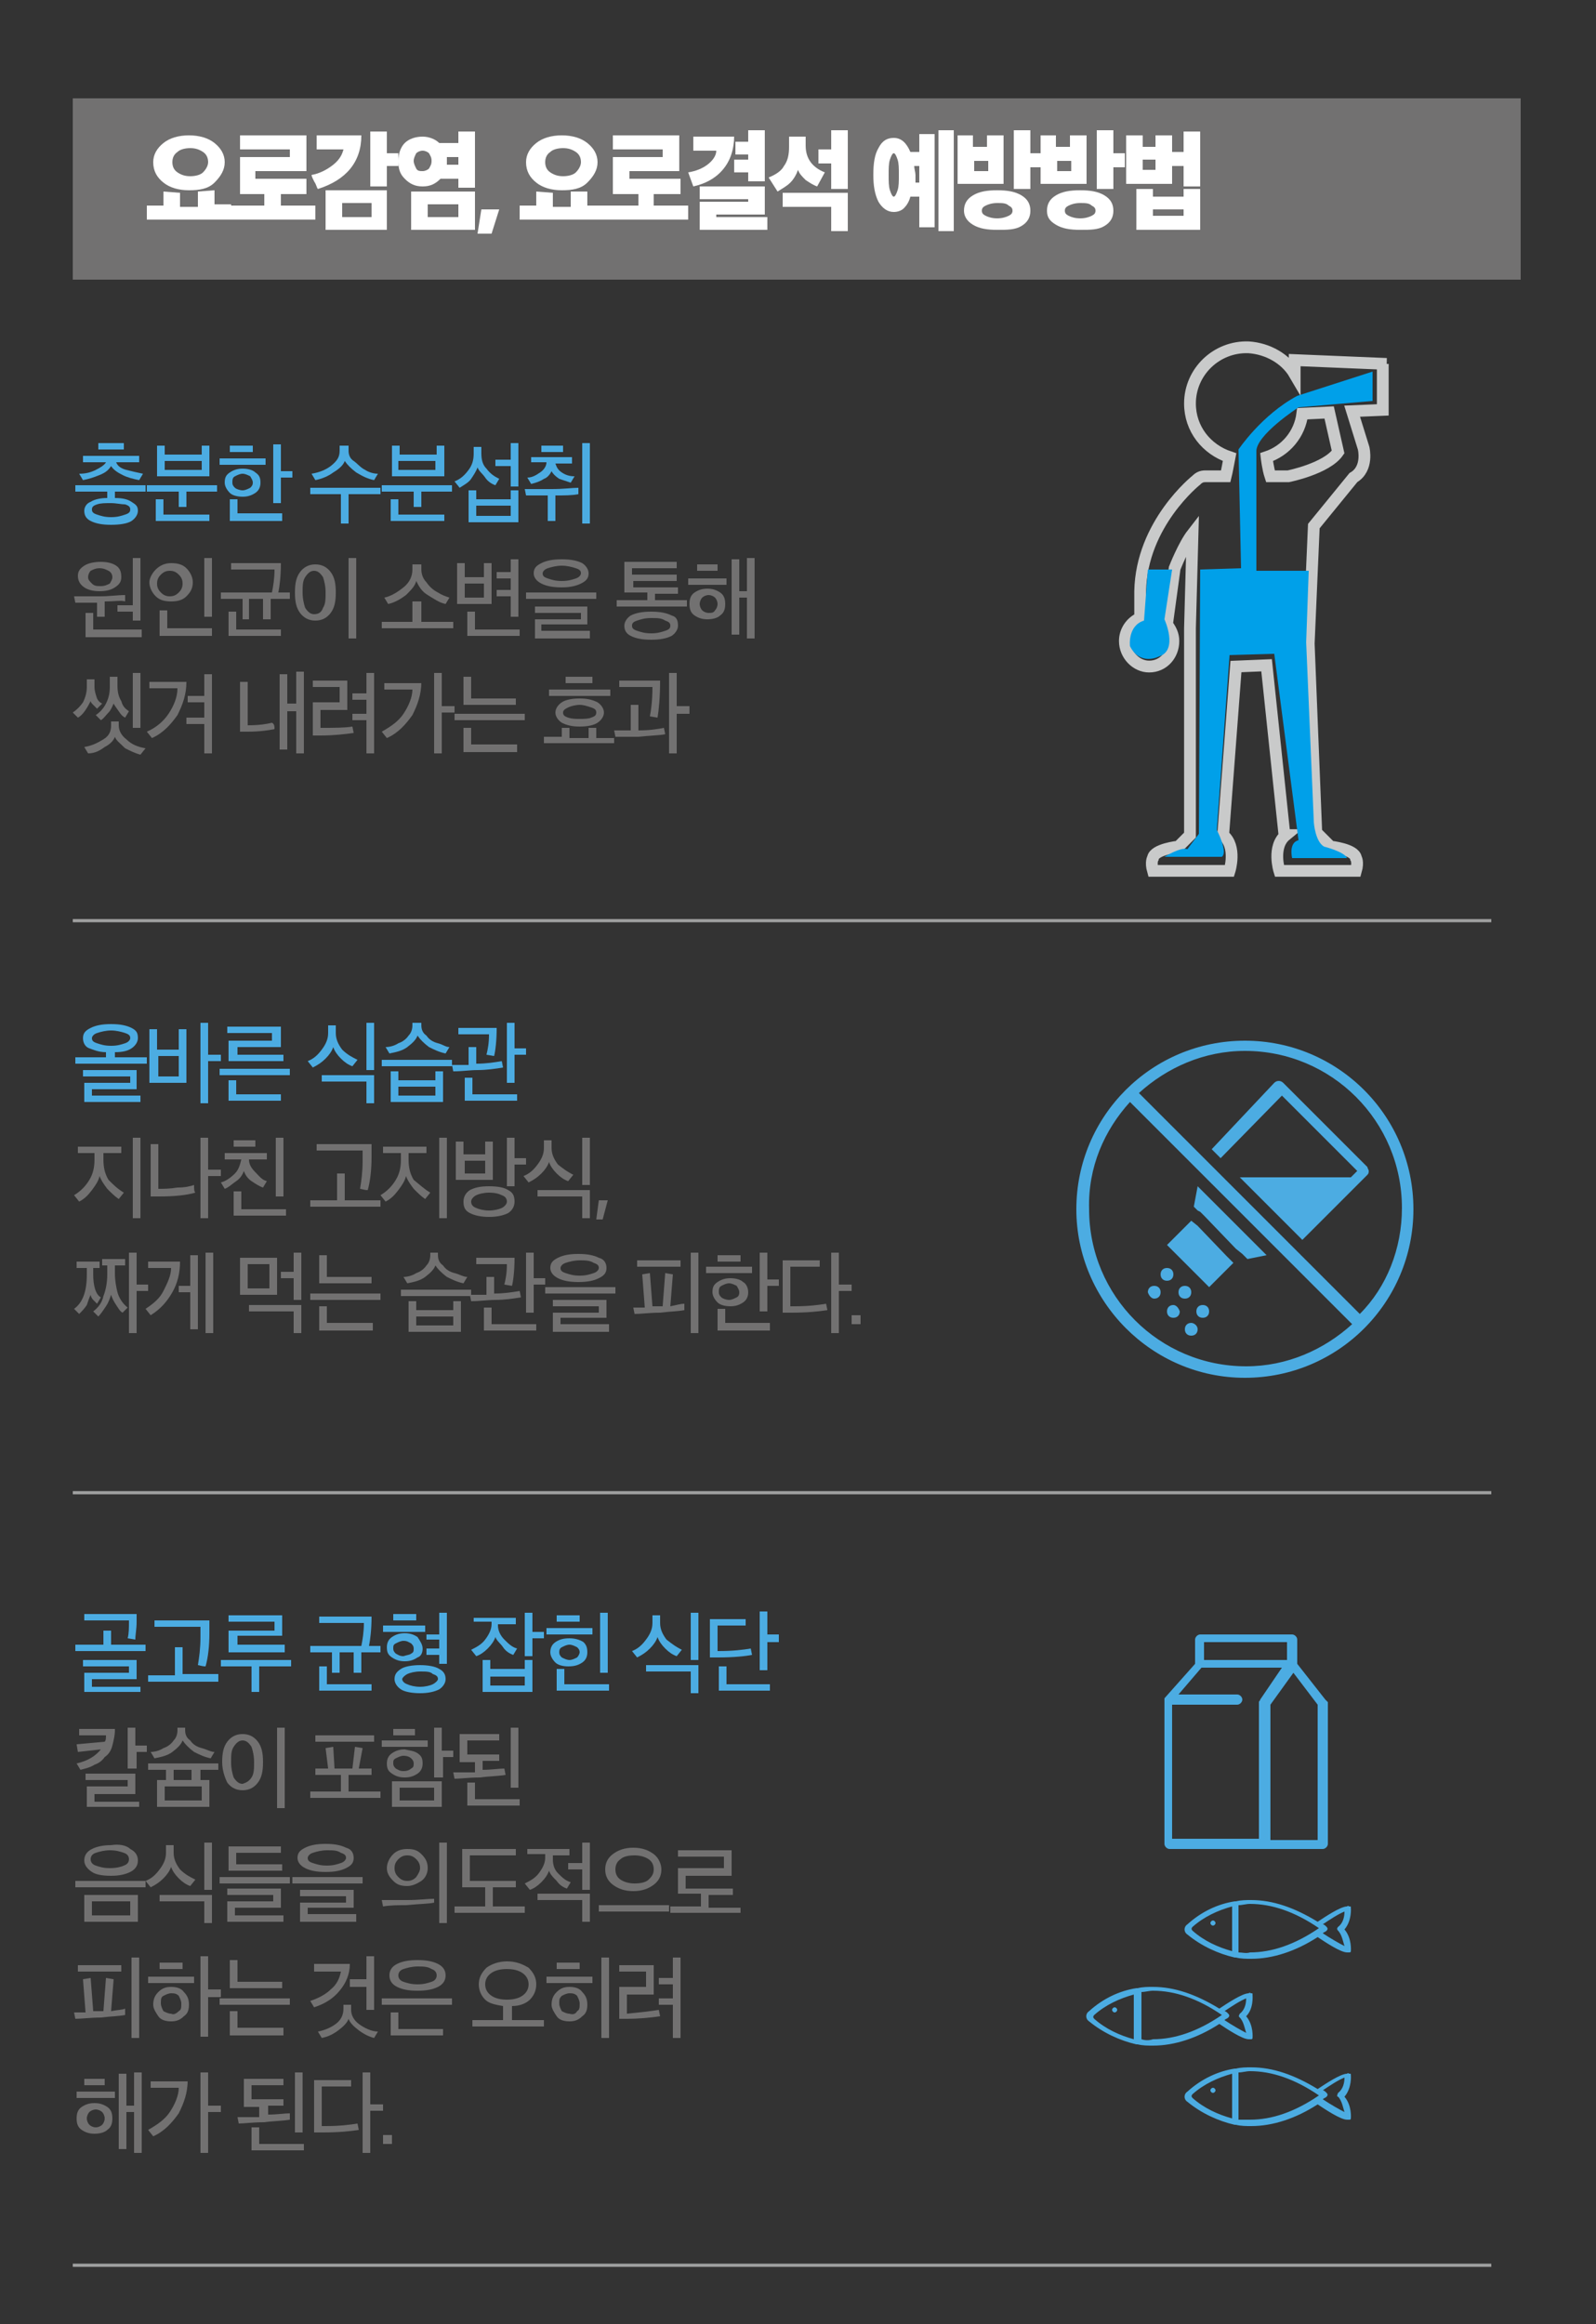 <?xml version="1.0" encoding="utf-8"?>
<!-- Generator: Adobe Illustrator 21.0.0, SVG Export Plug-In . SVG Version: 6.00 Build 0)  -->
<svg version="1.1" id="레이어_1" xmlns="http://www.w3.org/2000/svg" xmlns:xlink="http://www.w3.org/1999/xlink" x="0px"
	 y="0px" viewBox="0 0 125 182" style="enable-background:new 0 0 125 182;" xml:space="preserve">
<rect x="0" y="0" width="125" height="182" fill="#333333" stroke="none"/>
<style type="text/css">
	.st0{fill:none;stroke:#9FA0A0;stroke-width:0.25;stroke-miterlimit:10;}
	.st1{fill:#727171;}
	.st2{fill:#FFFFFF;}
	.st3{fill:#4CACE2;}
	.st4{fill:none;stroke:#C9CACA;stroke-width:0.923;stroke-miterlimit:10;}
	.st5{fill:#00A0E9;}
</style>
<line class="st0" x1="5.7" y1="177.4" x2="116.8" y2="177.4"/>
<line class="st0" x1="5.7" y1="72.1" x2="116.8" y2="72.1"/>
<line class="st0" x1="5.7" y1="116.9" x2="116.8" y2="116.9"/>
<rect x="5.7" y="7.7" class="st1" width="113.4" height="14.2"/>
<g>
	<path class="st2" d="M18.1,17.2h-6.6v-1.1h1.3V15l1.3,0.1v1.1h1.4V15l1.3-0.1v1.1h1.3V17.2z M17.6,12.7c0,0.6-0.3,1.1-0.8,1.6
		s-1.2,0.6-2,0.6c-0.8,0-1.5-0.2-2-0.6s-0.8-0.9-0.8-1.6c0-0.6,0.3-1.1,0.8-1.5c0.5-0.4,1.2-0.6,2-0.6c0.8,0,1.5,0.2,2,0.6
		S17.6,12.1,17.6,12.7z M16.3,12.7c0-0.3-0.1-0.6-0.4-0.8c-0.3-0.2-0.6-0.3-1-0.3c-0.4,0-0.8,0.1-1,0.3c-0.3,0.2-0.4,0.5-0.4,0.8
		c0,0.3,0.1,0.6,0.4,0.8s0.6,0.3,1,0.3c0.4,0,0.8-0.1,1-0.3S16.3,13,16.3,12.7z"/>
	<path class="st2" d="M24.1,15.2h-2.1v0.9h2.7v1.1H18v-1.1h2.7v-0.9h-1.9v-2.9h3.9v-0.6h-3.9v-1.1h5.2v2.8H20v0.6h4V15.2z"/>
	<path class="st2" d="M24.8,10.6h3.5c0,2.1-1.2,3.5-3.4,4.2c-0.1-0.1-0.1-0.3-0.3-0.6c-0.1-0.2-0.2-0.4-0.2-0.5
		c0.6-0.1,1.2-0.4,1.7-0.8s0.7-0.8,0.8-1.2h-2.1V10.6z M30.3,18h-4.8v-3.1h4.8V18z M29.1,17v-1.1h-2.3V17H29.1z M31.2,13h-0.9v1.6
		H29v-4.3h1.3v1.7h0.9V13z"/>
	<path class="st2" d="M33.1,10.7c0.5,0,1,0.2,1.3,0.5h1.5v-0.9h1.3v4.4h-1.3V14h-1.4c-0.4,0.4-0.8,0.6-1.4,0.6c-0.6,0-1-0.2-1.4-0.6
		c-0.4-0.4-0.5-0.8-0.5-1.4c0-0.6,0.2-1.1,0.5-1.4S32.5,10.7,33.1,10.7z M37.2,18h-5v-3h5V18z M33.1,11.8c-0.2,0-0.4,0.1-0.5,0.2
		c-0.1,0.2-0.2,0.4-0.2,0.6c0,0.2,0.1,0.4,0.2,0.6s0.3,0.2,0.5,0.2c0.2,0,0.4-0.1,0.5-0.2c0.1-0.2,0.2-0.3,0.2-0.6s-0.1-0.4-0.2-0.6
		C33.5,11.9,33.3,11.8,33.1,11.8z M35.9,17v-1h-2.4v1H35.9z M35,12.6c0,0.1,0,0.1,0,0.3h0.9v-0.6H35C35,12.4,35,12.5,35,12.6z"/>
	<path class="st2" d="M37.4,18.3l0.3-1.9h1.4l-0.6,1.9H37.4z"/>
	<path class="st2" d="M47.3,17.2h-6.6v-1.1H42V15l1.3,0.1v1.1h1.4V15L46,15v1.1h1.3V17.2z M46.8,12.7c0,0.6-0.3,1.1-0.8,1.6
		s-1.2,0.6-2,0.6c-0.8,0-1.5-0.2-2-0.6s-0.8-0.9-0.8-1.6c0-0.6,0.3-1.1,0.8-1.5c0.5-0.4,1.2-0.6,2-0.6c0.8,0,1.5,0.2,2,0.6
		S46.8,12.1,46.8,12.7z M45.5,12.7c0-0.3-0.1-0.6-0.4-0.8c-0.3-0.2-0.6-0.3-1-0.3c-0.4,0-0.8,0.1-1,0.3c-0.3,0.2-0.4,0.5-0.4,0.8
		c0,0.3,0.1,0.6,0.4,0.8s0.6,0.3,1,0.3c0.4,0,0.8-0.1,1-0.3S45.5,13,45.5,12.7z"/>
	<path class="st2" d="M53.3,15.2h-2.1v0.9h2.7v1.1h-6.6v-1.1h2.7v-0.9H48v-2.9h3.9v-0.6H48v-1.1h5.2v2.8h-3.9v0.6h4V15.2z"/>
	<path class="st2" d="M57.5,10.6c0,1.1-0.3,2-0.9,2.7c-0.6,0.7-1.4,1.1-2.3,1.3l-0.4-1.1c0.6-0.1,1.1-0.3,1.5-0.6s0.7-0.7,0.7-1.1
		h-1.8v-1.1H57.5z M60.1,18h-5.3v-2.2h3.8v-0.2h-3.8v-1h5.1v2.2h-3.8V17h4V18z M59.9,14.2h-1.3v-0.7h-1.1v-1h1.1v-0.4h-1v-1h1v-0.9
		h1.3V14.2z"/>
	<path class="st2" d="M64.6,13.5L64,14.6c-0.3-0.1-0.6-0.3-0.9-0.5c-0.3-0.3-0.5-0.5-0.6-0.8c-0.1,0.3-0.3,0.7-0.6,1
		c-0.3,0.3-0.7,0.5-1,0.7l-0.7-1.1c0.5-0.2,1-0.5,1.2-0.9c0.3-0.4,0.4-0.9,0.4-1.5v-0.8h1.3v0.7C63.1,12.4,63.6,13.1,64.6,13.5z
		 M66.4,18.1h-1.3v-1.9h-3.8v-1.1h5.1V18.1z M65.1,12.8h-1v-1.1h1v-1.5h1.3v4.6h-1.3V12.8z"/>
	<path class="st2" d="M73.2,17.8H72v-2.4h-0.7c-0.1,0.4-0.3,0.7-0.5,0.9c-0.2,0.2-0.5,0.3-0.8,0.3c-0.5,0-0.9-0.3-1.2-0.8
		c-0.3-0.6-0.4-1.3-0.4-2.1c0-0.9,0.1-1.6,0.4-2.1c0.3-0.6,0.7-0.8,1.2-0.8c0.6,0,1,0.4,1.3,1.1H72v-1.4h1.2V17.8z M69.7,12.5
		c-0.1,0.3-0.1,0.7-0.1,1.2c0,0.5,0,0.9,0.1,1.2c0.1,0.3,0.2,0.5,0.3,0.5s0.2-0.2,0.3-0.5c0.1-0.3,0.1-0.7,0.1-1.2
		c0-0.5,0-0.9-0.1-1.2c-0.1-0.3-0.2-0.5-0.3-0.5S69.8,12.2,69.7,12.5z M71.7,13.7c0,0.2,0,0.4,0,0.6H72v-1.3h-0.4
		C71.6,13.2,71.7,13.5,71.7,13.7z M74.7,18.1h-1.2v-7.9h1.2V18.1z"/>
	<path class="st2" d="M78.6,14.4h-3.6v-3.8h1.2v0.9h1.1v-0.9h1.3V14.4z M80.7,16.5c0,0.5-0.2,0.9-0.7,1.2S78.9,18,78.1,18
		c-0.8,0-1.4-0.1-1.9-0.4s-0.7-0.7-0.7-1.1c0-0.5,0.2-0.9,0.7-1.2c0.5-0.3,1.1-0.4,1.9-0.4c0.8,0,1.4,0.1,1.9,0.4
		C80.5,15.6,80.7,16,80.7,16.5z M77.4,13.4v-0.8h-1.1v0.8H77.4z M78.1,15.9c-0.4,0-0.7,0.1-0.9,0.2c-0.2,0.1-0.3,0.2-0.3,0.4
		c0,0.2,0.1,0.3,0.3,0.4c0.2,0.1,0.5,0.2,0.9,0.2c0.4,0,0.7-0.1,0.9-0.2c0.2-0.1,0.3-0.2,0.3-0.4c0-0.2-0.1-0.3-0.3-0.4
		C78.8,15.9,78.5,15.9,78.1,15.9z M81.6,13.1h-0.9v1.7h-1.3v-4.6h1.3V12h0.9V13.1z"/>
	<path class="st2" d="M85.1,14.4h-3.6v-3.8h1.2v0.9h1.1v-0.9h1.3V14.4z M87.2,16.5c0,0.5-0.2,0.9-0.7,1.2S85.4,18,84.6,18
		c-0.8,0-1.4-0.1-1.9-0.4S82,17,82,16.5c0-0.5,0.2-0.9,0.7-1.2c0.5-0.3,1.1-0.4,1.9-0.4c0.8,0,1.4,0.1,1.9,0.4
		C87,15.6,87.2,16,87.2,16.5z M83.9,13.4v-0.8h-1.1v0.8H83.9z M84.6,15.9c-0.4,0-0.7,0.1-0.9,0.2c-0.2,0.1-0.3,0.2-0.3,0.4
		c0,0.2,0.1,0.3,0.3,0.4c0.2,0.1,0.5,0.2,0.9,0.2c0.4,0,0.7-0.1,0.9-0.2c0.2-0.1,0.3-0.2,0.3-0.4c0-0.2-0.1-0.3-0.3-0.4
		C85.3,15.9,85,15.9,84.6,15.9z M88.1,13.1h-0.9v1.7h-1.3v-4.6h1.3V12h0.9V13.1z"/>
	<path class="st2" d="M91.8,14.4h-3.6v-3.8h1.3v0.9h1v-0.9h1.3v1.3h0.9v-1.6H94v4.3h-1.3V13h-0.9V14.4z M94,18h-5v-3.2h1.3v0.6h2.4
		v-0.6H94V18z M90.5,13.3v-0.8h-1v0.8H90.5z M92.7,16.9v-0.5h-2.4v0.5H92.7z"/>
</g>
<g>
	<path class="st3" d="M11.4,129.3H5.9v-0.5h2.2v-1.1h0.6v1.1h2.7V129.3z M11,132.5H6.6v-1.5h3.5v-0.5H6.5v-0.5h4.2v1.5H7.2v0.6H11
		V132.5z M10.7,126.5c0,0.2,0,0.4,0,0.5c0,0.6-0.1,1-0.1,1.4l-0.6-0.1c0.1-0.4,0.1-0.8,0.1-1.4H6.6v-0.5H10.7z"/>
	<path class="st3" d="M17.1,131.7h-5.5v-0.5h2.1V129h0.6v2.1h2.8V131.7z M16.4,126.9v1c0,1-0.1,1.9-0.3,2.6c-0.3,0-0.5-0.1-0.6-0.1
		c0.1-0.6,0.2-1.3,0.2-2.2v-0.8h-3.6v-0.5H16.4z"/>
	<path class="st3" d="M20.3,132.5h-0.6v-2h-2.4V130h5.5v0.5h-2.5V132.5z M22.2,129.4h-4.3v-1.7h3.6V127h-3.6v-0.5h4.2v1.6h-3.5v0.7
		h3.7V129.4z"/>
	<path class="st3" d="M29.1,126.6c0,1-0.1,1.8-0.2,2.3h0.9v0.5h-1.5v1.6h-0.6v-1.6h-1.1v1.6H26v-1.6h-1.7v-0.5h4
		c0.1-0.5,0.2-1.1,0.2-1.8H25v-0.5H29.1z M29.2,132.4H25v-1.9h0.6v1.4h3.5V132.4z"/>
	<path class="st3" d="M33.3,127.8h-3.3v-0.5h3.3V127.8z M33.1,129.1c0,0.3-0.1,0.6-0.4,0.7c-0.3,0.2-0.6,0.3-1,0.3
		c-0.4,0-0.7-0.1-1-0.3c-0.3-0.2-0.4-0.4-0.4-0.8c0-0.3,0.1-0.6,0.4-0.8s0.6-0.3,1-0.3c0.4,0,0.7,0.1,1,0.3
		C32.9,128.5,33.1,128.8,33.1,129.1z M32.6,126.9h-1.8v-0.5h1.8V126.9z M32.2,129.5c0.2-0.1,0.2-0.2,0.2-0.4c0-0.2-0.1-0.3-0.2-0.4
		c-0.2-0.1-0.3-0.2-0.6-0.2c-0.2,0-0.4,0.1-0.6,0.2c-0.2,0.1-0.2,0.2-0.2,0.4c0,0.2,0.1,0.3,0.2,0.4c0.2,0.1,0.3,0.2,0.6,0.2
		C31.9,129.6,32.1,129.6,32.2,129.5z M34.4,130.7c0.4,0.2,0.5,0.5,0.5,0.8s-0.2,0.6-0.5,0.8c-0.4,0.2-0.9,0.3-1.5,0.3
		s-1.2-0.1-1.5-0.3s-0.5-0.5-0.5-0.8c0-0.4,0.2-0.6,0.5-0.8c0.3-0.2,0.9-0.3,1.5-0.3S34.1,130.5,34.4,130.7z M32.9,130.9
		c-0.4,0-0.8,0.1-1,0.2c-0.2,0.1-0.4,0.3-0.4,0.4s0.1,0.3,0.4,0.4c0.2,0.1,0.6,0.2,1,0.2c0.4,0,0.8-0.1,1-0.2
		c0.2-0.1,0.4-0.3,0.4-0.4c0-0.2-0.1-0.3-0.4-0.4C33.7,130.9,33.4,130.9,32.9,130.9z M33.4,128.5v-0.5h1v-1.7h0.6v4h-0.6v-0.7h-1
		v-0.5h1v-0.7H33.4z"/>
	<path class="st3" d="M37.1,127.2v-0.5h3.3v0.5H39v0.1c0,0.4,0.2,0.8,0.5,1.1c0.3,0.3,0.6,0.6,1,0.7l-0.3,0.5
		c-0.3-0.1-0.6-0.3-0.8-0.6s-0.5-0.5-0.6-0.8c-0.1,0.3-0.3,0.6-0.6,0.9c-0.3,0.3-0.6,0.5-0.9,0.6l-0.4-0.5c0.4-0.2,0.8-0.4,1.1-0.8
		c0.3-0.4,0.5-0.8,0.5-1.2v-0.2H37.1z M41.7,132.5h-3.9V130h0.6v0.7h2.7V130h0.6V132.5z M41.1,132v-0.7h-2.7v0.7H41.1z M42.6,128.3
		h-0.9v1.4h-0.6v-3.4h0.6v1.5h0.9V128.3z"/>
	<path class="st3" d="M46.4,128h-3.6v-0.5h3.6V128z M46,129.4c0,0.3-0.1,0.6-0.4,0.8c-0.3,0.2-0.6,0.3-1.1,0.3c-0.4,0-0.8-0.1-1-0.3
		s-0.4-0.5-0.4-0.8c0-0.3,0.1-0.6,0.4-0.8c0.3-0.2,0.6-0.3,1.1-0.3c0.4,0,0.8,0.1,1.1,0.3C45.9,128.8,46,129,46,129.4z M45.4,127
		h-1.8v-0.5h1.8V127z M47.8,132.4h-4.2v-1.7h0.6v1.2h3.5V132.4z M45.4,129.4c0-0.2-0.1-0.3-0.2-0.4c-0.2-0.1-0.4-0.2-0.6-0.2
		s-0.4,0.1-0.6,0.2c-0.2,0.1-0.2,0.3-0.2,0.4c0,0.2,0.1,0.3,0.2,0.4c0.2,0.1,0.4,0.2,0.6,0.2c0.2,0,0.4-0.1,0.6-0.2
		C45.3,129.7,45.4,129.5,45.4,129.4z M47.7,131H47v-4.7h0.6V131z"/>
	<path class="st3" d="M53.4,129.2l-0.4,0.5c-0.3-0.1-0.6-0.3-0.9-0.6c-0.3-0.3-0.5-0.6-0.6-0.9c-0.1,0.3-0.3,0.6-0.6,0.9
		s-0.6,0.5-1,0.7l-0.4-0.5c0.5-0.2,0.8-0.5,1.1-0.9s0.5-0.8,0.5-1.3v-0.6h0.6v0.6c0,0.5,0.2,0.9,0.5,1.3
		C52.7,128.8,53,129,53.4,129.2z M54.7,132.6h-0.6v-1.7h-3.5v-0.5h4.1V132.6z M54.7,130h-0.6v-3.7h0.6V130z"/>
	<path class="st3" d="M56.2,129.3h0.1c1.1,0,1.9-0.1,2.5-0.2l0.1,0.5c-0.5,0.1-1.4,0.2-2.7,0.2h-0.6v-3h2.8v0.5h-2.2V129.3z
		 M60.3,132.4h-4v-1.9h0.6v1.4h3.4V132.4z M61,128.6h-0.9v2.2h-0.6v-4.6h0.6v1.8H61V128.6z"/>
</g>
<g>
	<path class="st1" d="M9,135.5c0,0.4-0.1,0.8-0.2,1.2c-0.1,0.4-0.3,0.7-0.6,0.9c-0.2,0.3-0.5,0.5-0.8,0.6c-0.3,0.2-0.7,0.3-1.1,0.4
		l-0.3-0.5c0.9-0.2,1.5-0.6,1.9-1.1l-1.8,0.2l-0.1-0.6l2.2-0.2c0.1-0.1,0.1-0.3,0.1-0.5H6.2v-0.5H9z M10.9,141.5H6.8v-1.6H10v-0.5
		H6.7v-0.5h3.9v1.6H7.4v0.6h3.5V141.5z M11.6,137.2h-0.9v1.3H10v-3.2h0.6v1.4h0.9V137.2z"/>
	<path class="st1" d="M16.4,141.5h-4.1v-2.1H13v-0.8h-1.4v-0.5h5.5v0.5h-1.4v0.8h0.7V141.5z M16.8,137.2l-0.3,0.5
		c-0.5-0.1-0.9-0.3-1.3-0.5c-0.4-0.3-0.7-0.6-0.9-0.9c-0.1,0.3-0.4,0.6-0.8,0.9c-0.4,0.3-0.9,0.4-1.4,0.5l-0.3-0.5
		c0.3,0,0.7-0.1,1-0.3c0.3-0.1,0.6-0.3,0.8-0.6c0.2-0.2,0.3-0.5,0.3-0.8v-0.2h0.6v0.2c0,0.3,0.1,0.6,0.4,0.8
		c0.2,0.3,0.5,0.5,0.9,0.6S16.5,137.2,16.8,137.2z M15.8,141v-1.1h-2.9v1.1H15.8z M13.6,138.6v0.8H15v-0.8H13.6z"/>
	<path class="st1" d="M17.4,138c0-0.7,0.1-1.2,0.4-1.6c0.3-0.4,0.7-0.6,1.2-0.6c0.5,0,0.9,0.2,1.2,0.6s0.4,0.9,0.4,1.6
		c0,0.7-0.1,1.2-0.4,1.6c-0.3,0.4-0.7,0.6-1.2,0.6c-0.5,0-0.9-0.2-1.2-0.6C17.6,139.2,17.4,138.6,17.4,138z M19.7,139.2
		c0.2-0.3,0.2-0.7,0.2-1.2c0-0.5-0.1-0.9-0.2-1.2c-0.2-0.3-0.4-0.5-0.7-0.5c-0.3,0-0.5,0.2-0.7,0.5c-0.2,0.3-0.2,0.7-0.2,1.2
		c0,0.5,0.1,0.9,0.2,1.2c0.2,0.3,0.4,0.5,0.7,0.5C19.3,139.6,19.5,139.5,19.7,139.2z M22.3,141.6h-0.6v-6.3h0.6V141.6z"/>
	<path class="st1" d="M29.3,139h-2v1.3h2.5v0.5h-5.5v-0.5h2.4V139h-2v-0.5h1l-0.2-1.6l0.6-0.1l0.1,1.7h1.4l0.2-1.7l0.6,0.1l-0.3,1.6
		h1V139z M29.3,136.4h-4.6v-0.5h4.6V136.4z"/>
	<path class="st1" d="M33.5,136.8h-3.6v-0.5h3.6V136.8z M32.7,137.3c0.3,0.2,0.4,0.4,0.4,0.8c0,0.3-0.1,0.6-0.4,0.8
		c-0.3,0.2-0.6,0.3-1,0.3c-0.4,0-0.7-0.1-1-0.3s-0.4-0.4-0.4-0.8c0-0.3,0.1-0.6,0.4-0.8s0.6-0.3,1-0.3
		C32.1,137.1,32.4,137.1,32.7,137.3z M34.6,141.5h-3.9v-2h3.9V141.5z M32.5,135.9h-1.7v-0.5h1.7V135.9z M32.2,138.5
		c0.2-0.1,0.2-0.2,0.2-0.4c0-0.2-0.1-0.3-0.2-0.4s-0.3-0.2-0.6-0.2c-0.2,0-0.4,0.1-0.6,0.2s-0.2,0.2-0.2,0.4c0,0.2,0.1,0.3,0.2,0.4
		c0.2,0.1,0.3,0.2,0.6,0.2C31.9,138.7,32.1,138.6,32.2,138.5z M34,141v-1h-2.7v1H34z M35.6,137.6h-0.9v1.6H34v-3.9h0.6v1.8h0.9
		V137.6z"/>
	<path class="st1" d="M39.6,139c-0.6,0.1-1.3,0.1-2,0.2c-0.9,0-1.6,0.1-2,0.1l-0.1-0.5c0.7,0,1.3,0,1.7,0v-0.8h-1.2v-2.2h3.1v0.5
		h-2.5v1.1h2.5v0.5h-1.3v0.7c0.7,0,1.3-0.1,1.7-0.1L39.6,139z M40.7,141.4h-4.1v-1.8h0.6v1.3h3.5V141.4z M40.6,140H40v-4.7h0.6V140z
		"/>
</g>
<g>
	<path class="st1" d="M11.4,147.8H5.9v-0.5h5.5V147.8z M10.2,144.8c0.4,0.2,0.6,0.5,0.6,0.9s-0.2,0.7-0.6,0.9
		c-0.4,0.2-0.9,0.3-1.5,0.3c-0.7,0-1.2-0.1-1.5-0.3s-0.6-0.5-0.6-0.9s0.2-0.7,0.6-0.9s0.9-0.3,1.5-0.3
		C9.3,144.4,9.9,144.5,10.2,144.8z M10.8,150.5H6.6v-2.1h4.2V150.5z M10.2,150v-1.1H7.2v1.1H10.2z M9.7,146.1
		c0.3-0.1,0.4-0.3,0.4-0.5s-0.1-0.4-0.4-0.5s-0.6-0.2-1.1-0.2c-0.4,0-0.8,0.1-1.1,0.2c-0.3,0.1-0.4,0.3-0.4,0.5s0.1,0.4,0.4,0.5
		c0.3,0.1,0.6,0.2,1.1,0.2S9.5,146.2,9.7,146.1z"/>
	<path class="st1" d="M15.3,147.2l-0.4,0.5c-0.3-0.1-0.6-0.3-0.9-0.6c-0.3-0.3-0.5-0.6-0.6-0.9c-0.1,0.3-0.3,0.6-0.6,0.9
		s-0.6,0.5-1,0.7l-0.4-0.5c0.5-0.2,0.8-0.5,1.1-0.9s0.5-0.8,0.5-1.3v-0.6h0.6v0.6c0,0.5,0.2,0.9,0.5,1.3
		C14.5,146.8,14.9,147,15.3,147.2z M16.6,150.6H16v-1.7h-3.5v-0.5h4.1V150.6z M16.6,148H16v-3.7h0.6V148z"/>
	<path class="st1" d="M22.7,147.5h-5.5v-0.5h5.5V147.5z M22.2,150.5h-4.4v-1.6h3.6v-0.5h-3.6v-0.5H22v1.5h-3.6v0.6h3.8V150.5z
		 M22.1,146.5h-4.2v-1.9H22v0.5h-3.5v0.9h3.6V146.5z"/>
	<path class="st1" d="M28.4,147.5h-5.5V147h5.5V147.5z M27.9,150.5h-4.4V149h3.6v-0.5h-3.6V148h4.2v1.4h-3.6v0.5h3.8V150.5z
		 M27.7,145.5c0,0.4-0.2,0.6-0.6,0.8s-0.9,0.3-1.6,0.3c-0.7,0-1.2-0.1-1.6-0.3s-0.6-0.5-0.6-0.8c0-0.4,0.2-0.6,0.6-0.8
		c0.4-0.2,0.9-0.3,1.6-0.3c0.7,0,1.2,0.1,1.6,0.3C27.5,144.8,27.7,145.1,27.7,145.5z M25.6,144.9c-0.4,0-0.8,0.1-1.1,0.2
		c-0.3,0.1-0.4,0.3-0.4,0.4c0,0.2,0.1,0.3,0.4,0.4c0.3,0.1,0.6,0.2,1.1,0.2c0.5,0,0.8-0.1,1.1-0.2c0.3-0.1,0.4-0.3,0.4-0.4
		c0-0.2-0.1-0.3-0.4-0.4C26.4,144.9,26.1,144.9,25.6,144.9z"/>
	<path class="st1" d="M34,149c-0.4,0.1-1.2,0.1-2.2,0.2c-0.6,0-1.2,0-1.8,0.1l-0.1-0.5c0.8,0,1.4,0,2,0c0.9,0,1.6-0.1,2.1-0.1
		L34,149z M33.5,146.3c0,0.4-0.2,0.8-0.5,1s-0.7,0.4-1.1,0.4c-0.5,0-0.8-0.1-1.1-0.4c-0.3-0.3-0.5-0.6-0.5-1c0-0.4,0.2-0.8,0.5-1.1
		s0.7-0.4,1.1-0.4c0.5,0,0.8,0.1,1.1,0.4S33.5,145.8,33.5,146.3z M32.9,146.3c0-0.3-0.1-0.5-0.3-0.7c-0.2-0.2-0.4-0.3-0.7-0.3
		c-0.3,0-0.5,0.1-0.7,0.3s-0.3,0.4-0.3,0.7c0,0.3,0.1,0.5,0.3,0.7c0.2,0.2,0.4,0.3,0.7,0.3c0.3,0,0.5-0.1,0.7-0.3
		C32.8,146.7,32.9,146.5,32.9,146.3z M34.4,144.3H35v6.3h-0.6V144.3z"/>
	<path class="st1" d="M41.1,149.8h-5.5v-0.5H38v-1.5h-1.8v-3h4.2v0.5h-3.6v2h3.6v0.5h-1.8v1.5h2.5V149.8z"/>
	<path class="st1" d="M41.3,145.3v-0.5h3.3v0.5h-1.3v0.3c0,0.4,0.1,0.8,0.4,1.1c0.3,0.3,0.6,0.6,1,0.7l-0.3,0.5
		c-0.3-0.1-0.6-0.3-0.8-0.6c-0.3-0.3-0.5-0.5-0.6-0.8c-0.1,0.3-0.3,0.6-0.6,0.9c-0.3,0.3-0.6,0.5-0.9,0.6l-0.4-0.5
		c0.4-0.2,0.8-0.4,1.1-0.8c0.3-0.4,0.5-0.8,0.5-1.2v-0.3H41.3z M42.1,148.3h4.1v2.2h-0.6v-1.7h-3.5V148.3z M46.2,148h-0.6v-1.6h-1.1
		v-0.5h1.1v-1.6h0.6V148z"/>
	<path class="st1" d="M52.4,149.7h-5.5v-0.5h5.5V149.7z M51.8,146.4c0,0.5-0.2,0.9-0.6,1.2s-0.9,0.5-1.6,0.5c-0.7,0-1.2-0.2-1.6-0.5
		c-0.4-0.3-0.6-0.7-0.6-1.2c0-0.5,0.2-0.9,0.6-1.2c0.4-0.3,0.9-0.5,1.6-0.5c0.7,0,1.2,0.2,1.6,0.5S51.8,146,51.8,146.4z M51.2,146.4
		c0-0.3-0.1-0.6-0.4-0.8c-0.3-0.2-0.7-0.3-1.1-0.3c-0.5,0-0.9,0.1-1.1,0.3c-0.3,0.2-0.4,0.5-0.4,0.8c0,0.3,0.1,0.6,0.4,0.8
		c0.3,0.2,0.7,0.3,1.1,0.3c0.5,0,0.9-0.1,1.1-0.3C51,147,51.2,146.8,51.2,146.4z"/>
	<path class="st1" d="M58,149.8h-5.5v-0.5h2.4v-1h-1.8v-2h3.6v-0.9h-3.6v-0.5h4.2v2h-3.6v1h3.7v0.5h-1.9v1H58V149.8z"/>
</g>
<g>
	<path class="st1" d="M9.8,157.3l0,0.5c-0.5,0.1-1.1,0.1-1.9,0.2c-0.8,0-1.5,0.1-2,0.1l-0.1-0.5c0.4,0,0.7,0,0.9,0l-0.2-2.6l0.6-0.1
		l0.2,2.6l0.6,0c0,0,0.1,0,0.2,0l0.2-2.6l0.6,0.1l-0.2,2.5C9.2,157.4,9.6,157.4,9.8,157.3z M9.5,154.4H6.1v-0.5h3.4V154.4z
		 M10.9,159.6h-0.6v-6.3h0.6V159.6z"/>
	<path class="st1" d="M15.2,155.3h-3.6v-0.5h3.6V155.3z M14.8,157c0,0.4-0.1,0.7-0.4,0.9c-0.3,0.3-0.6,0.4-1,0.4
		c-0.4,0-0.8-0.1-1-0.4s-0.4-0.6-0.4-0.9c0-0.4,0.1-0.7,0.4-1c0.3-0.3,0.6-0.4,1-0.4c0.4,0,0.8,0.1,1,0.4
		C14.7,156.3,14.8,156.6,14.8,157z M14.3,154.2h-1.8v-0.5h1.8V154.2z M14,157.5c0.2-0.1,0.2-0.3,0.2-0.6c0-0.2-0.1-0.4-0.2-0.6
		c-0.2-0.2-0.4-0.2-0.6-0.2c-0.2,0-0.4,0.1-0.6,0.2s-0.2,0.3-0.2,0.6c0,0.2,0.1,0.4,0.2,0.6c0.2,0.1,0.4,0.2,0.6,0.2
		C13.6,157.8,13.8,157.7,14,157.5z M17.3,156.4h-1v3.1h-0.6v-6.3h0.6v2.6h1V156.4z"/>
	<path class="st1" d="M22.7,157h-5.5v-0.5h5.5V157z M22.2,159.4h-4.2v-1.9h0.6v1.3h3.6V159.4z M22.1,155.7H18v-2.2h0.6v1.7h3.5
		V155.7z"/>
	<path class="st1" d="M24.6,153.8h2.8c0,0.8-0.3,1.5-0.8,2.1c-0.5,0.6-1.1,1-2,1.3l-0.3-0.5c0.6-0.2,1.2-0.5,1.6-0.9
		c0.5-0.4,0.7-0.9,0.8-1.4h-2.1V153.8z M29.6,159.1l-0.3,0.5c-0.4-0.1-0.8-0.3-1.2-0.6c-0.4-0.3-0.7-0.6-0.8-0.9
		c-0.1,0.3-0.4,0.6-0.8,0.9c-0.4,0.3-0.8,0.5-1.3,0.6l-0.3-0.5c0.5-0.1,1-0.3,1.4-0.6c0.4-0.3,0.6-0.7,0.6-1.2V157h0.6v0.4
		c0,0.4,0.2,0.8,0.6,1.1S29.1,159.1,29.6,159.1z M28.7,155.6h-1.3V155h1.3v-1.8h0.6v4.2h-0.6V155.6z"/>
	<path class="st1" d="M35.4,157h-5.5v-0.5h5.5V157z M34.3,153.8c0.4,0.2,0.6,0.5,0.6,0.9c0,0.4-0.2,0.7-0.6,0.9
		c-0.4,0.2-0.9,0.3-1.6,0.3c-0.7,0-1.2-0.1-1.6-0.3c-0.4-0.2-0.6-0.5-0.6-0.9c0-0.4,0.2-0.7,0.6-0.9c0.4-0.2,0.9-0.3,1.6-0.3
		C33.4,153.5,33.9,153.6,34.3,153.8z M34.8,159.4h-4.2v-1.8h0.6v1.3h3.5V159.4z M32.7,154c-0.4,0-0.8,0.1-1.1,0.2
		c-0.3,0.1-0.4,0.3-0.4,0.5c0,0.2,0.1,0.4,0.4,0.5c0.3,0.1,0.6,0.2,1.1,0.2c0.5,0,0.8-0.1,1.1-0.2c0.3-0.1,0.4-0.3,0.4-0.5
		c0-0.2-0.1-0.4-0.4-0.5C33.5,154,33.1,154,32.7,154z"/>
	<path class="st1" d="M42,155.4c0,0.5-0.2,0.9-0.5,1.2s-0.8,0.5-1.4,0.5v1.1h2.5v0.5H37v-0.5h2.4v-1.1c-0.6-0.1-1.1-0.2-1.4-0.5
		s-0.5-0.7-0.5-1.2c0-0.5,0.2-0.9,0.6-1.3c0.4-0.3,1-0.5,1.6-0.5c0.7,0,1.2,0.2,1.7,0.5C41.8,154.5,42,154.9,42,155.4z M40.9,156.3
		c0.3-0.2,0.5-0.5,0.5-0.9c0-0.4-0.2-0.7-0.5-0.9c-0.3-0.2-0.7-0.3-1.2-0.3c-0.5,0-0.9,0.1-1.2,0.3c-0.3,0.2-0.5,0.5-0.5,0.9
		c0,0.4,0.2,0.7,0.5,0.9c0.3,0.2,0.7,0.3,1.2,0.3C40.2,156.6,40.6,156.5,40.9,156.3z"/>
	<path class="st1" d="M46.4,155.3h-3.6v-0.5h3.6V155.3z M46,157c0,0.4-0.1,0.7-0.4,0.9c-0.3,0.3-0.6,0.4-1,0.4c-0.4,0-0.8-0.1-1-0.4
		s-0.4-0.6-0.4-0.9c0-0.4,0.1-0.7,0.4-1s0.6-0.4,1-0.4c0.4,0,0.8,0.1,1,0.4C45.9,156.3,46,156.6,46,157z M45.4,154.2h-1.8v-0.5h1.8
		V154.2z M45.2,157.5c0.2-0.1,0.2-0.3,0.2-0.6c0-0.2-0.1-0.4-0.2-0.6c-0.2-0.2-0.4-0.2-0.6-0.2c-0.2,0-0.4,0.1-0.6,0.2
		c-0.2,0.2-0.2,0.3-0.2,0.6c0,0.2,0.1,0.4,0.2,0.6c0.2,0.1,0.4,0.2,0.6,0.2C44.9,157.8,45.1,157.7,45.2,157.5z M47.7,159.6h-0.6
		v-6.3h0.6V159.6z"/>
	<path class="st1" d="M51.6,157.4l0.1,0.5c-0.7,0.1-1.6,0.2-2.6,0.2h-0.6v-2.5h2.1v-1.2h-2.1v-0.5h2.7v2.3h-2.1v1.5
		C50.1,157.6,51,157.5,51.6,157.4z M51.6,157v-0.5h1.1v-1.1h-1.1v-0.5h1.1v-1.6h0.6v6.3h-0.6V157H51.6z"/>
</g>
<g>
	<path class="st1" d="M9,164.3h-3v-0.5h3V164.3z M8.8,165.9c0,0.4-0.1,0.7-0.4,0.9c-0.2,0.2-0.6,0.3-1,0.3c-0.4,0-0.7-0.1-1-0.3
		c-0.3-0.2-0.4-0.5-0.4-0.9c0-0.4,0.1-0.7,0.4-0.9c0.3-0.2,0.6-0.3,1-0.3s0.7,0.1,1,0.3C8.7,165.2,8.8,165.5,8.8,165.9z M8.3,163.3
		H6.6v-0.5h1.6V163.3z M8,166.4c0.1-0.1,0.2-0.3,0.2-0.5c0-0.2-0.1-0.4-0.2-0.5c-0.1-0.1-0.3-0.2-0.5-0.2c-0.2,0-0.4,0.1-0.5,0.2
		c-0.1,0.1-0.2,0.3-0.2,0.5c0,0.2,0.1,0.4,0.2,0.5c0.1,0.1,0.3,0.2,0.5,0.2C7.7,166.6,7.9,166.5,8,166.4z M11.1,168.6h-0.6v-3.2H9.9
		v2.9H9.3v-5.9h0.6v2.5h0.6v-2.6h0.6V168.6z"/>
	<path class="st1" d="M14.7,162.9c0,1-0.3,1.8-0.7,2.6c-0.5,0.7-1.1,1.4-2,1.8l-0.4-0.5c0.7-0.4,1.3-0.8,1.7-1.4s0.7-1.3,0.7-1.9
		h-2.2v-0.5H14.7z M16.3,162.3v2.6h1v0.5h-1v3.2h-0.6v-6.3H16.3z"/>
	<path class="st1" d="M22.7,166c-0.6,0.1-1.3,0.1-2,0.2c-0.9,0-1.6,0.1-2,0.1l-0.1-0.5c0.7,0,1.3,0,1.7,0v-0.8h-1.2v-2.2h3.1v0.5
		h-2.5v1.1h2.5v0.5H21v0.7c0.7,0,1.3-0.1,1.7-0.1L22.7,166z M23.8,168.4h-4.1v-1.8h0.6v1.3h3.5V168.4z M23.7,167h-0.6v-4.7h0.6V167z
		"/>
	<path class="st1" d="M25.2,166.5h0.3c1.1,0,1.9-0.1,2.5-0.2l0.1,0.5c-0.6,0.1-1.6,0.2-2.8,0.2h-0.7v-4.1h2.9v0.5h-2.3V166.5z
		 M29,162.3v2.5h1v0.5h-1v3.3h-0.6v-6.3H29z"/>
	<path class="st1" d="M30,167.9v-0.7h0.7v0.7H30z"/>
</g>
<g>
	<path class="st3" d="M10.8,40c0,0.3-0.2,0.6-0.5,0.8s-0.9,0.3-1.6,0.3c-0.7,0-1.2-0.1-1.6-0.3c-0.4-0.2-0.5-0.5-0.5-0.8
		c0-0.3,0.2-0.6,0.5-0.7c0.3-0.2,0.8-0.3,1.3-0.3v-0.5H5.9v-0.5h5.5v0.5H9v0.5c0.6,0,1,0.1,1.3,0.3S10.8,39.6,10.8,40z M11.2,37.1
		l-0.3,0.5c-0.5-0.1-0.9-0.2-1.3-0.4c-0.4-0.2-0.7-0.4-0.9-0.7c-0.2,0.3-0.4,0.5-0.9,0.7S7,37.5,6.5,37.6l-0.3-0.5
		c0.5,0,0.9-0.1,1.3-0.3s0.7-0.4,0.8-0.6H6.5v-0.5h4.4v0.5H9.1c0.1,0.3,0.4,0.5,0.8,0.6C10.3,36.9,10.7,37,11.2,37.1z M8.7,39.4
		c-0.5,0-0.8,0-1.1,0.1c-0.3,0.1-0.4,0.2-0.4,0.4c0,0.2,0.1,0.3,0.4,0.4s0.6,0.2,1.1,0.2c0.5,0,0.8-0.1,1.1-0.2s0.4-0.2,0.4-0.4
		c0-0.2-0.1-0.3-0.4-0.4C9.5,39.5,9.1,39.4,8.7,39.4z M9.7,35.2h-2v-0.5h2V35.2z"/>
	<path class="st3" d="M14.7,39.7H14v-1.2h-2.5V38h5.5v0.5h-2.4V39.7z M16.4,37.3h-4.1v-2.4h0.6v0.7h2.9v-0.7h0.6V37.3z M16.4,40.8
		h-4.2v-1.7h0.6v1.2h3.6V40.8z M15.8,36.8v-0.7h-2.9v0.7H15.8z"/>
	<path class="st3" d="M20.8,36.4h-3.6v-0.5h3.6V36.4z M20.4,37.8c0,0.3-0.1,0.6-0.4,0.8s-0.6,0.3-1,0.3c-0.4,0-0.8-0.1-1-0.3
		s-0.4-0.5-0.4-0.8c0-0.4,0.1-0.6,0.4-0.8c0.3-0.2,0.6-0.3,1-0.3s0.8,0.1,1,0.3C20.3,37.2,20.4,37.4,20.4,37.8z M19.8,35.4H18v-0.5
		h1.8V35.4z M22.1,40.8h-4.1v-1.7h0.6v1.1h3.5V40.8z M19.8,37.8c0-0.2-0.1-0.3-0.2-0.5c-0.2-0.1-0.4-0.2-0.6-0.2s-0.4,0.1-0.6,0.2
		c-0.2,0.1-0.2,0.3-0.2,0.5c0,0.2,0.1,0.3,0.2,0.4s0.4,0.2,0.6,0.2c0.2,0,0.4-0.1,0.6-0.2C19.7,38.1,19.8,38,19.8,37.8z M22.9,37.4
		h-0.9v2h-0.6v-4.6h0.6v2.1h0.9V37.4z"/>
	<path class="st3" d="M27.3,41h-0.6v-2.3h-2.4v-0.5h5.5v0.5h-2.5V41z M29.6,37.1l-0.3,0.5c-0.5-0.1-0.9-0.3-1.4-0.6
		c-0.4-0.3-0.7-0.6-0.9-0.9c-0.1,0.3-0.4,0.6-0.9,0.9c-0.4,0.3-0.9,0.5-1.4,0.6l-0.3-0.5c0.6-0.1,1.1-0.3,1.5-0.6
		c0.5-0.4,0.7-0.7,0.7-1.2v-0.4h0.7v0.4c0,0.3,0.1,0.6,0.4,0.8s0.5,0.5,0.9,0.7C28.9,37,29.3,37.1,29.6,37.1z"/>
	<path class="st3" d="M33,39.7h-0.6v-1.2h-2.5V38h5.5v0.5H33V39.7z M34.8,37.3h-4.1v-2.4h0.6v0.7h2.9v-0.7h0.6V37.3z M34.8,40.8
		h-4.2v-1.7h0.6v1.2h3.6V40.8z M34.1,36.8v-0.7h-2.9v0.7H34.1z"/>
	<path class="st3" d="M39.1,37.5L38.8,38c-0.3-0.1-0.6-0.3-0.8-0.6s-0.5-0.5-0.6-0.8c-0.1,0.3-0.3,0.6-0.5,0.9s-0.6,0.5-0.9,0.7
		l-0.4-0.5c0.5-0.2,0.8-0.5,1.1-0.9c0.3-0.4,0.4-0.8,0.4-1.3V35h0.6v0.5c0,0.5,0.1,0.9,0.4,1.2C38.4,37.1,38.7,37.3,39.1,37.5z
		 M40.6,40.9h-3.9v-2.5h0.6v0.7H40v-0.7h0.6V40.9z M40,40.4v-0.8h-2.7v0.8H40z M40,36.5h-1.2V36H40v-1.3h0.6v3.4H40V36.5z"/>
	<path class="st3" d="M43.5,40.8h-0.6v-2c-0.4,0-1,0-1.7,0l-0.1-0.5c0.7,0,1.4,0,2.1,0c1,0,1.6-0.1,2.1-0.1l0,0.5
		c-0.5,0.1-1.1,0.1-1.8,0.1V40.8z M41.6,36.3v-0.5h3.2v0.5h-1.3c0.1,0.3,0.2,0.5,0.5,0.7s0.6,0.3,1,0.3l-0.3,0.5
		c-0.3-0.1-0.6-0.2-0.9-0.3c-0.3-0.2-0.5-0.4-0.6-0.6c-0.1,0.2-0.3,0.5-0.6,0.6c-0.3,0.2-0.6,0.3-1,0.4l-0.3-0.5
		c0.4,0,0.7-0.2,1-0.4c0.3-0.2,0.5-0.5,0.5-0.8H41.6z M42.4,35.4v-0.5h1.7v0.5H42.4z M46.2,41h-0.6v-6.3h0.6V41z"/>
</g>
<g>
	<path class="st1" d="M8.2,48.3H7.6v-1.1c-0.2,0-0.6,0-1,0s-0.6,0-0.7,0l-0.1-0.5c0.8,0,1.5,0,2,0c0.8,0,1.4-0.1,2-0.1l0,0.5
		C9.5,47,9,47.1,8.2,47.1V48.3z M9.5,45.2c0,0.4-0.2,0.6-0.5,0.8s-0.7,0.3-1.2,0.3c-0.5,0-0.9-0.1-1.2-0.3s-0.5-0.5-0.5-0.9
		c0-0.4,0.2-0.6,0.5-0.8S7.4,44,7.9,44c0.5,0,0.9,0.1,1.2,0.3S9.5,44.8,9.5,45.2z M11.1,49.9H6.7V48h0.6v1.3h3.8V49.9z M8.8,45.2
		c0-0.2-0.1-0.4-0.3-0.5c-0.2-0.1-0.4-0.2-0.7-0.2c-0.3,0-0.5,0.1-0.7,0.2C7,44.8,6.9,45,6.9,45.2c0,0.2,0.1,0.3,0.3,0.5
		s0.4,0.2,0.7,0.2s0.5-0.1,0.7-0.2C8.7,45.5,8.8,45.4,8.8,45.2z M11,48.6h-0.6v-0.7H9.2v-0.5h1.2v-3.7H11V48.6z"/>
	<path class="st1" d="M12.2,44.6c0.3-0.3,0.7-0.5,1.2-0.5c0.5,0,0.9,0.1,1.2,0.4c0.3,0.3,0.5,0.7,0.5,1.1c0,0.5-0.2,0.8-0.5,1.1
		c-0.3,0.3-0.7,0.4-1.2,0.4c-0.5,0-0.9-0.1-1.2-0.4c-0.3-0.3-0.5-0.7-0.5-1.1C11.7,45.3,11.9,44.9,12.2,44.6z M13.3,44.7
		c-0.3,0-0.5,0.1-0.7,0.3c-0.2,0.2-0.3,0.4-0.3,0.7c0,0.3,0.1,0.5,0.3,0.7c0.2,0.2,0.4,0.3,0.7,0.3c0.3,0,0.5-0.1,0.7-0.3
		s0.3-0.4,0.3-0.7c0-0.3-0.1-0.5-0.3-0.7S13.6,44.7,13.3,44.7z M16.7,49.8h-4.2v-2h0.6v1.4h3.5V49.8z M16.6,48.3H16v-4.6h0.6V48.3z"
		/>
	<path class="st1" d="M22,44.1c0,1-0.1,1.8-0.2,2.3h0.9v0.5h-1.5v1.6h-0.6v-1.6h-1.1v1.6H19v-1.6h-1.7v-0.5h4
		c0.1-0.5,0.2-1.1,0.2-1.8h-3.4v-0.5H22z M22.1,49.8h-4.2v-1.9h0.6v1.4h3.5V49.8z"/>
	<path class="st1" d="M23.1,46.4c0-0.7,0.1-1.2,0.4-1.6c0.3-0.4,0.7-0.6,1.2-0.6c0.5,0,0.9,0.2,1.2,0.6s0.4,0.9,0.4,1.6
		c0,0.7-0.1,1.2-0.4,1.6c-0.3,0.4-0.7,0.6-1.2,0.6c-0.5,0-0.9-0.2-1.2-0.6C23.2,47.6,23.1,47.1,23.1,46.4z M25.3,47.6
		c0.2-0.3,0.2-0.7,0.2-1.2c0-0.5-0.1-0.9-0.2-1.2c-0.2-0.3-0.4-0.5-0.7-0.5c-0.3,0-0.5,0.2-0.7,0.5c-0.2,0.3-0.2,0.7-0.2,1.2
		c0,0.5,0.1,0.9,0.2,1.2c0.2,0.3,0.4,0.5,0.7,0.5C25,48.1,25.2,47.9,25.3,47.6z M27.9,50h-0.6v-6.3h0.6V50z"/>
	<path class="st1" d="M35.4,49.2h-5.5v-0.5h2.4v-1.6H33v1.6h2.5V49.2z M35.2,46.8l-0.3,0.5c-0.5-0.1-0.9-0.4-1.4-0.7
		s-0.7-0.7-0.9-1.1c-0.1,0.4-0.4,0.7-0.8,1.1c-0.4,0.3-0.9,0.6-1.4,0.7l-0.3-0.5c0.5-0.1,1-0.4,1.5-0.8c0.5-0.4,0.7-0.9,0.7-1.4
		v-0.4H33v0.4c0,0.3,0.1,0.7,0.4,1c0.2,0.3,0.5,0.6,0.9,0.8C34.6,46.6,34.9,46.7,35.2,46.8z"/>
	<path class="st1" d="M38.6,47.3h-2.8v-3.2h0.6v1.1h1.5v-1.1h0.6V47.3z M37.9,46.8v-1.1h-1.5v1.1H37.9z M40.7,49.8h-4.1v-1.9h0.6
		v1.4h3.5V49.8z M40.6,43.7v4.6H40v-1.6h-1.1v-0.5H40v-0.9h-1.1v-0.5H40v-1H40.6z"/>
	<path class="st1" d="M46.7,46.9h-5.5v-0.5h5.5V46.9z M46.3,50h-4.4v-1.5h3.6V48h-3.6v-0.5H46v1.4h-3.6v0.5h3.8V50z M46.1,44.9
		c0,0.4-0.2,0.6-0.6,0.8S44.6,46,44,46c-0.7,0-1.2-0.1-1.6-0.3s-0.6-0.5-0.6-0.8c0-0.4,0.2-0.6,0.6-0.8c0.4-0.2,0.9-0.3,1.6-0.3
		c0.7,0,1.2,0.1,1.6,0.3C45.9,44.3,46.1,44.6,46.1,44.9z M44,44.3c-0.4,0-0.8,0.1-1.1,0.2c-0.3,0.1-0.4,0.3-0.4,0.4
		c0,0.2,0.1,0.3,0.4,0.4c0.3,0.1,0.6,0.2,1.1,0.2c0.5,0,0.8-0.1,1.1-0.2c0.3-0.1,0.4-0.3,0.4-0.4c0-0.2-0.1-0.3-0.4-0.4
		C44.8,44.4,44.4,44.3,44,44.3z"/>
	<path class="st1" d="M53.1,46.5h-1.8V47h2.5v0.5h-5.5V47h2.4v-0.6h-1.8V44h4.1v0.5h-3.5V45H53v0.5h-3.4v0.5h3.5V46.5z M53.1,49
		c0,0.3-0.2,0.6-0.5,0.8c-0.4,0.2-0.9,0.3-1.6,0.3c-0.7,0-1.2-0.1-1.6-0.3c-0.4-0.2-0.5-0.5-0.5-0.8s0.2-0.6,0.5-0.8
		c0.4-0.2,0.9-0.3,1.6-0.3c0.7,0,1.2,0.1,1.6,0.3C53,48.3,53.1,48.6,53.1,49z M51,48.4c-0.5,0-0.8,0.1-1.1,0.2
		c-0.3,0.1-0.4,0.2-0.4,0.4s0.1,0.3,0.4,0.4c0.3,0.1,0.6,0.2,1.1,0.2c0.5,0,0.8-0.1,1.1-0.2c0.3-0.1,0.4-0.2,0.4-0.4
		s-0.1-0.3-0.4-0.4C51.8,48.4,51.5,48.4,51,48.4z"/>
	<path class="st1" d="M56.9,45.8h-3v-0.5h3V45.8z M56.8,47.3c0,0.4-0.1,0.7-0.4,0.9c-0.2,0.2-0.6,0.3-1,0.3c-0.4,0-0.7-0.1-1-0.3
		c-0.3-0.2-0.4-0.5-0.4-0.9c0-0.4,0.1-0.7,0.4-0.9c0.3-0.2,0.6-0.3,1-0.3s0.7,0.1,1,0.3C56.7,46.6,56.8,46.9,56.8,47.3z M56.2,44.7
		h-1.6v-0.5h1.6V44.7z M56,47.8c0.1-0.1,0.2-0.3,0.2-0.5c0-0.2-0.1-0.4-0.2-0.5c-0.1-0.1-0.3-0.2-0.5-0.2c-0.2,0-0.4,0.1-0.5,0.2
		c-0.1,0.1-0.2,0.3-0.2,0.5c0,0.2,0.1,0.4,0.2,0.5c0.1,0.1,0.3,0.2,0.5,0.2C55.7,48,55.9,48,56,47.8z M59.1,50h-0.6v-3.2h-0.6v2.9
		h-0.6v-5.9h0.6v2.5h0.6v-2.6h0.6V50z"/>
</g>
<g>
	<path class="st1" d="M8,55.1l-0.4,0.4c-0.1-0.1-0.2-0.2-0.3-0.3S7.1,55,7.1,54.9c-0.1,0.2-0.2,0.4-0.4,0.7
		c-0.2,0.3-0.4,0.5-0.6,0.6l-0.4-0.4c0.3-0.2,0.6-0.5,0.8-0.8c0.2-0.4,0.3-0.8,0.3-1.2v-0.6h0.6v0.6c0,0.3,0.1,0.6,0.2,0.9
		C7.7,54.9,7.8,55,8,55.1z M11.4,58.6L11,59.1c-0.4-0.1-0.8-0.3-1.2-0.5C9.4,58.2,9.1,58,9,57.7c-0.1,0.3-0.4,0.6-0.8,0.8
		c-0.4,0.3-0.8,0.5-1.3,0.5l-0.3-0.5c0.6-0.1,1-0.3,1.5-0.6s0.6-0.7,0.6-1.1v-0.3h0.6v0.3c0,0.4,0.2,0.8,0.6,1.1
		C10.3,58.3,10.8,58.5,11.4,58.6z M10.1,55.7l-0.3,0.5c-0.2-0.1-0.3-0.2-0.5-0.5s-0.3-0.4-0.4-0.6c-0.1,0.2-0.2,0.5-0.4,0.7
		s-0.4,0.5-0.6,0.6L7.5,56c0.3-0.2,0.6-0.5,0.8-0.9c0.2-0.4,0.3-0.8,0.3-1.3V53h0.6v0.7c0,0.5,0.1,0.9,0.3,1.2
		C9.6,55.3,9.8,55.5,10.1,55.7z M11,57h-0.6v-4.3H11V57z"/>
	<path class="st1" d="M14.6,53.4c0,1-0.3,1.8-0.7,2.6c-0.5,0.7-1.1,1.4-2,1.8l-0.4-0.5c0.7-0.3,1.3-0.8,1.7-1.4s0.7-1.3,0.7-2h-2.2
		v-0.5H14.6z M14.6,56.7v-0.5H16V55h-1.3v-0.5H16v-1.7h0.6V59H16v-2.3H14.6z"/>
	<path class="st1" d="M21.5,57.1c-0.5,0.1-1.2,0.2-2.1,0.2h-0.6v-3.9h0.6v3.4c0.9,0,1.5-0.1,1.9-0.2C21.5,56.7,21.5,56.9,21.5,57.1z
		 M23.8,59h-0.6v-3.3h-0.7v3h-0.6v-5.9h0.6v2.3h0.7v-2.5h0.6V59z"/>
	<path class="st1" d="M27.6,56.9l0.1,0.5c-0.7,0.1-1.6,0.2-2.6,0.2h-0.6V55h2.1v-1.2h-2.1v-0.5h2.7v2.3h-2.1V57
		C26.2,57,27,57,27.6,56.9z M27.6,56.4v-0.5h1.1v-1.1h-1.1v-0.5h1.1v-1.6h0.6V59h-0.6v-2.6H27.6z"/>
	<path class="st1" d="M33,53.4c0,1-0.3,1.8-0.7,2.6c-0.5,0.7-1.1,1.4-2,1.8l-0.4-0.5c0.7-0.4,1.3-0.8,1.7-1.4s0.7-1.3,0.7-1.9h-2.2
		v-0.5H33z M34.6,52.7v2.6h1v0.5h-1V59H34v-6.3H34.6z"/>
	<path class="st1" d="M41.1,56.4h-5.5v-0.5h5.5V56.4z M40.5,58.9h-4.2V57h0.6v1.3h3.6V58.9z M40.5,55.2h-4.2V53h0.6v1.7h3.5V55.2z"
		/>
	<path class="st1" d="M48.1,58.2h-5.5v-0.5H44V57h0.6v0.8h1.5V57h0.6v0.8h1.4V58.2z M47.8,54.5H43V54h4.8V54.5z M46.8,55
		c0.3,0.2,0.5,0.5,0.5,0.8s-0.2,0.6-0.5,0.8s-0.8,0.3-1.4,0.3c-0.6,0-1-0.1-1.4-0.3c-0.3-0.2-0.5-0.5-0.5-0.8s0.2-0.6,0.5-0.8
		s0.8-0.3,1.4-0.3C46,54.7,46.4,54.8,46.8,55z M46.3,56.2c0.3-0.1,0.4-0.2,0.4-0.4s-0.1-0.3-0.4-0.4s-0.6-0.2-0.9-0.2
		s-0.7,0.1-0.9,0.2c-0.2,0.1-0.4,0.2-0.4,0.4s0.1,0.3,0.4,0.4c0.3,0.1,0.6,0.1,0.9,0.1S46.1,56.3,46.3,56.2z M46.4,53.5h-2.1V53h2.1
		V53.5z"/>
	<path class="st1" d="M52.1,57.5c-0.5,0.1-1.2,0.1-2.1,0.2c-0.6,0-1.2,0-1.8,0l-0.1-0.5c0.6,0,1,0,1.3,0v-2H50v2
		c0.9,0,1.5-0.1,2-0.2L52.1,57.5z M51.7,53.3c0,1.3-0.1,2.3-0.2,2.9l-0.6-0.1c0.1-0.5,0.2-1.3,0.2-2.3h-2.6v-0.5H51.7z M54,55.9H53
		V59h-0.6v-6.3H53v2.6H54V55.9z"/>
</g>
<g>
	<path class="st3" d="M10.8,81.3c0,0.3-0.2,0.6-0.5,0.8C10,82.3,9.6,82.4,9,82.4v0.4h2.5v0.5H5.9v-0.5h2.4v-0.4
		c-0.6,0-1-0.2-1.3-0.3s-0.5-0.4-0.5-0.8c0-0.4,0.2-0.6,0.6-0.8s0.9-0.3,1.6-0.3c0.7,0,1.2,0.1,1.6,0.3S10.8,80.9,10.8,81.3z
		 M11,86.3H6.6v-1.5h3.6v-0.5H6.5v-0.5h4.2v1.5H7.2v0.5H11V86.3z M8.7,80.7c-0.4,0-0.8,0.1-1.1,0.2c-0.3,0.1-0.4,0.3-0.4,0.4
		c0,0.2,0.1,0.3,0.4,0.4c0.3,0.1,0.6,0.2,1.1,0.2c0.5,0,0.8-0.1,1.1-0.2c0.3-0.1,0.4-0.3,0.4-0.4c0-0.2-0.1-0.3-0.4-0.4
		C9.5,80.8,9.1,80.7,8.7,80.7z"/>
	<path class="st3" d="M14.6,84.8h-2.9v-4.2h0.6v1.6H14v-1.6h0.6V84.8z M14,84.3v-1.6h-1.6v1.6H14z M17.3,83.1h-1v3.3h-0.6v-6.3h0.6
		v2.5h1V83.1z"/>
	<path class="st3" d="M22.7,84.2h-5.5v-0.5h5.5V84.2z M22.1,83.1h-4.2v-1.6h3.4v-0.6h-3.5v-0.5H22v1.6h-3.4v0.6h3.6V83.1z
		 M22.1,86.2h-4.2v-1.6h0.6v1.1h3.5V86.2z"/>
	<path class="st3" d="M28,83l-0.4,0.5c-0.3-0.1-0.6-0.3-0.9-0.6c-0.3-0.3-0.5-0.6-0.6-0.9c-0.1,0.3-0.3,0.6-0.6,0.9s-0.6,0.5-1,0.7
		l-0.4-0.5c0.5-0.2,0.8-0.5,1.1-0.9s0.5-0.8,0.5-1.3v-0.6h0.6v0.6c0,0.5,0.2,0.9,0.5,1.3C27.2,82.6,27.6,82.8,28,83z M29.3,86.4
		h-0.6v-1.7h-3.5v-0.5h4.1V86.4z M29.3,83.8h-0.6v-3.7h0.6V83.8z"/>
	<path class="st3" d="M35.4,83.5h-5.5V83h5.5V83.5z M35.2,82l-0.3,0.5c-0.5-0.1-0.9-0.3-1.3-0.5c-0.4-0.3-0.7-0.6-0.9-0.9
		c-0.1,0.3-0.4,0.6-0.8,0.9c-0.4,0.3-0.9,0.4-1.4,0.5L30.2,82c0.3,0,0.7-0.1,1-0.3c0.3-0.1,0.6-0.3,0.8-0.6c0.2-0.2,0.3-0.5,0.3-0.8
		v-0.2H33v0.2c0,0.3,0.1,0.6,0.4,0.8c0.2,0.3,0.5,0.5,0.9,0.6S34.9,82,35.2,82z M34.7,86.3h-4.1v-2.4h0.6v0.7h2.9v-0.7h0.6V86.3z
		 M34.1,85.8v-0.7h-2.9v0.7H34.1z"/>
	<path class="st3" d="M39.4,83.6c-0.6,0.1-1.3,0.2-2,0.2c-0.6,0-1.2,0.1-1.9,0.1l-0.1-0.5c0.6,0,1,0,1.3,0V82h0.6v1.3
		c0.8,0,1.4-0.1,2-0.2L39.4,83.6z M38.9,80.5c0,1-0.1,1.8-0.2,2.2l-0.6-0.1c0.1-0.4,0.2-0.9,0.2-1.6h-2.4v-0.5H38.9z M40.5,86.2
		h-4.1v-1.8H37v1.3h3.5V86.2z M41.2,82.6h-0.9v2.2h-0.6v-4.7h0.6v2h0.9V82.6z"/>
</g>
<g>
	<path class="st1" d="M9.7,93.4l-0.4,0.5c-0.3-0.2-0.6-0.5-0.9-0.8c-0.3-0.4-0.5-0.7-0.6-1c-0.1,0.4-0.3,0.7-0.6,1.1
		c-0.3,0.4-0.6,0.7-1,0.9l-0.4-0.5c0.5-0.3,0.9-0.7,1.2-1.2c0.3-0.5,0.4-1,0.4-1.6v-0.5H6.1v-0.5h3.4v0.5H8.1v0.5
		c0,0.6,0.1,1.1,0.4,1.6C8.9,92.8,9.2,93.1,9.7,93.4z M10.3,89.1H11v6.3h-0.6V89.1z"/>
	<path class="st1" d="M15.3,93.4c-0.7,0.2-1.6,0.3-2.9,0.3c-0.1,0-0.3,0-0.6,0v-4.1h0.6v3.5c0.4,0,0.9,0,1.5-0.1
		c0.6,0,1-0.1,1.3-0.2C15.2,93.1,15.2,93.3,15.3,93.4z M16.3,89.1v2.5h1v0.5h-1v3.3h-0.6v-6.3H16.3z"/>
	<path class="st1" d="M20.9,92.5l-0.3,0.5c-0.3-0.1-0.6-0.3-0.9-0.5s-0.5-0.5-0.6-0.8c-0.1,0.3-0.3,0.6-0.6,0.8s-0.6,0.5-0.9,0.6
		l-0.3-0.5c0.4-0.1,0.8-0.4,1.1-0.7c0.3-0.3,0.4-0.7,0.5-1.1h-1.3v-0.5h3.3v0.5h-1.4c0,0.4,0.2,0.7,0.5,1S20.5,92.4,20.9,92.5z
		 M22.4,95.2h-4.1v-1.9h0.6v1.4h3.5V95.2z M20,89.8h-1.7v-0.5H20V89.8z M22.2,93.7h-0.6v-4.6h0.6V93.7z"/>
	<path class="st1" d="M29.8,94.5h-5.5v-0.5h2.1v-2.1H27v2.1h2.8V94.5z M29.1,89.6v1c0,1-0.1,1.9-0.3,2.6c-0.3,0-0.5-0.1-0.6-0.1
		c0.1-0.6,0.2-1.3,0.2-2.2v-0.8h-3.6v-0.5H29.1z"/>
	<path class="st1" d="M33.7,93.4l-0.4,0.5c-0.3-0.2-0.6-0.5-0.9-0.8c-0.3-0.4-0.5-0.7-0.6-1c-0.1,0.4-0.3,0.7-0.6,1.1
		c-0.3,0.4-0.6,0.7-1,0.9l-0.4-0.5c0.5-0.3,0.9-0.7,1.2-1.2c0.3-0.5,0.4-1,0.4-1.6v-0.5h-1.4v-0.5h3.4v0.5h-1.4v0.5
		c0,0.6,0.1,1.1,0.4,1.6C32.9,92.8,33.2,93.1,33.7,93.4z M34.3,89.1H35v6.3h-0.6V89.1z"/>
	<path class="st1" d="M38.6,92.4h-2.9v-3h0.6v1H38v-1h0.6V92.4z M39.8,93.2c0.4,0.2,0.5,0.5,0.5,0.9c0,0.4-0.2,0.7-0.5,0.9
		c-0.4,0.2-0.9,0.3-1.5,0.3c-0.6,0-1.1-0.1-1.5-0.3c-0.4-0.2-0.5-0.5-0.5-0.9c0-0.4,0.2-0.7,0.5-0.9c0.4-0.2,0.8-0.3,1.5-0.3
		C39,92.9,39.5,93,39.8,93.2z M38,91.9v-1h-1.6v1H38z M38.3,93.4c-0.4,0-0.8,0.1-1,0.2s-0.4,0.3-0.4,0.5s0.1,0.4,0.4,0.5
		c0.2,0.1,0.6,0.2,1,0.2c0.4,0,0.8-0.1,1-0.2c0.2-0.1,0.4-0.3,0.4-0.5c0-0.2-0.1-0.4-0.4-0.5C39.1,93.5,38.8,93.4,38.3,93.4z
		 M41.2,91.2h-0.9v1.7h-0.6v-3.8h0.6v1.6h0.9V91.2z"/>
	<path class="st1" d="M44.9,92l-0.4,0.5c-0.3-0.1-0.6-0.3-0.9-0.6c-0.3-0.3-0.5-0.6-0.6-0.9c-0.1,0.3-0.3,0.6-0.6,0.9
		s-0.6,0.5-1,0.7l-0.4-0.5c0.5-0.2,0.8-0.5,1.1-0.9s0.5-0.8,0.5-1.3v-0.6h0.6v0.6c0,0.5,0.2,0.9,0.5,1.3
		C44.2,91.6,44.5,91.8,44.9,92z M46.2,95.4h-0.6v-1.7h-3.5v-0.5h4.1V95.4z M46.2,92.8h-0.6v-3.7h0.6V92.8z"/>
	<path class="st1" d="M46.7,95.5l0.2-1.5h0.7l-0.4,1.5H46.7z"/>
</g>
<g>
	<path class="st1" d="M7.9,101.6l-0.3,0.5c-0.1-0.1-0.2-0.2-0.3-0.3c-0.1-0.1-0.2-0.3-0.2-0.4c-0.1,0.2-0.2,0.5-0.3,0.8
		c-0.2,0.3-0.4,0.5-0.6,0.7l-0.4-0.4c0.7-0.5,1-1.4,1-2.7v-0.5H6v-0.5h1.8v0.5H7.3v0.5C7.3,100.7,7.5,101.4,7.9,101.6z M10,102.4
		l-0.4,0.4c-0.2-0.1-0.3-0.3-0.5-0.6s-0.3-0.5-0.4-0.8c-0.1,0.3-0.2,0.6-0.4,0.9c-0.2,0.3-0.4,0.6-0.6,0.8l-0.4-0.4
		c0.4-0.3,0.7-0.7,0.8-1.2c0.2-0.5,0.3-1.1,0.3-1.7v-0.7H8v-0.5h1.8v0.5H9v0.6c0,0.6,0.1,1.1,0.2,1.5S9.6,102.1,10,102.4z
		 M11.6,101.1h-0.9v3.3h-0.6v-6.3h0.6v2.5h0.9V101.1z"/>
	<path class="st1" d="M14.1,98.8c0,0.9-0.2,1.7-0.6,2.4c-0.4,0.7-0.9,1.3-1.7,1.8l-0.4-0.5c0.6-0.4,1.1-0.8,1.4-1.4
		c0.3-0.6,0.6-1.2,0.6-1.8h-1.8v-0.5H14.1z M15.5,104.1h-0.6v-2.9H14v-0.5h0.9v-2.4h0.6V104.1z M16.7,104.4h-0.6v-6.3h0.6V104.4z"/>
	<path class="st1" d="M21.7,101.4h-2.9v-2.9h2.9V101.4z M21.1,100.9V99h-1.7v1.9H21.1z M23.7,104.4H23v-1.7h-3.5v-0.5h4.1V104.4z
		 M23,100.1h-1v-0.5h1v-1.5h0.6v3.7H23V100.1z"/>
	<path class="st1" d="M29.8,101.8h-5.5v-0.5h5.5V101.8z M29.2,104.2H25v-1.9h0.6v1.3h3.6V104.2z M29.2,100.5H25v-2.2h0.6v1.7h3.5
		V100.5z"/>
	<path class="st1" d="M36.9,101.5h-5.5V101h5.5V101.5z M36.6,100l-0.3,0.5c-0.5-0.1-0.9-0.3-1.3-0.5c-0.4-0.3-0.7-0.6-0.9-0.9
		c-0.1,0.3-0.4,0.6-0.8,0.9c-0.4,0.3-0.9,0.4-1.4,0.5l-0.3-0.5c0.3,0,0.7-0.1,1-0.3c0.3-0.1,0.6-0.3,0.8-0.6
		c0.2-0.2,0.3-0.5,0.3-0.8v-0.2h0.6v0.2c0,0.3,0.1,0.6,0.4,0.8c0.2,0.3,0.5,0.5,0.9,0.6S36.3,100,36.6,100z M36.2,104.3H32v-2.4h0.6
		v0.7h2.9v-0.7h0.6V104.3z M35.5,103.8v-0.7h-2.9v0.7H35.5z"/>
	<path class="st1" d="M40.8,101.6c-0.6,0.1-1.3,0.2-2,0.2c-0.6,0-1.2,0.1-1.9,0.1l-0.1-0.5c0.6,0,1,0,1.3,0V100h0.6v1.3
		c0.8,0,1.4-0.1,2-0.2L40.8,101.6z M40.3,98.5c0,1-0.1,1.8-0.2,2.2l-0.6-0.1c0.1-0.4,0.2-0.9,0.2-1.6h-2.4v-0.5H40.3z M42,104.2
		h-4.1v-1.8h0.6v1.3H42V104.2z M42.7,100.6h-0.9v2.2h-0.6v-4.7h0.6v2h0.9V100.6z"/>
	<path class="st1" d="M48.2,101.3h-5.5v-0.5h5.5V101.3z M47.7,104.3h-4.4v-1.5h3.6v-0.5h-3.6v-0.5h4.2v1.4h-3.6v0.5h3.8V104.3z
		 M47.5,99.3c0,0.4-0.2,0.6-0.6,0.8s-0.9,0.3-1.6,0.3c-0.7,0-1.2-0.1-1.6-0.3s-0.6-0.5-0.6-0.8c0-0.4,0.2-0.6,0.6-0.8
		c0.4-0.2,0.9-0.3,1.6-0.3c0.7,0,1.2,0.1,1.6,0.3C47.3,98.6,47.5,98.9,47.5,99.3z M45.4,98.7c-0.4,0-0.8,0.1-1.1,0.2
		c-0.3,0.1-0.4,0.3-0.4,0.4c0,0.2,0.1,0.3,0.4,0.4c0.3,0.1,0.6,0.2,1.1,0.2c0.5,0,0.8-0.1,1.1-0.2c0.3-0.1,0.4-0.3,0.4-0.4
		c0-0.2-0.1-0.3-0.4-0.4C46.2,98.7,45.8,98.7,45.4,98.7z"/>
	<path class="st1" d="M53.6,102.1l0,0.5c-0.5,0.1-1.1,0.1-1.9,0.2c-0.8,0-1.5,0.1-2,0.1l-0.1-0.5c0.4,0,0.7,0,0.9,0l-0.2-2.6
		l0.6-0.1l0.2,2.6l0.6,0c0,0,0.1,0,0.2,0l0.2-2.6l0.6,0.1l-0.2,2.5C53,102.2,53.3,102.1,53.6,102.1z M53.3,99.2h-3.4v-0.5h3.4V99.2z
		 M54.7,104.4h-0.6v-6.3h0.6V104.4z"/>
	<path class="st1" d="M58.9,99.7h-3.6v-0.5h3.6V99.7z M58.6,101.2c0,0.3-0.1,0.6-0.4,0.8s-0.6,0.3-1,0.3c-0.4,0-0.8-0.1-1-0.3
		s-0.4-0.5-0.4-0.8c0-0.4,0.1-0.6,0.4-0.8c0.3-0.2,0.6-0.3,1-0.3s0.8,0.1,1,0.3C58.4,100.5,58.6,100.8,58.6,101.2z M58,98.8h-1.8
		v-0.5H58V98.8z M60.3,104.2h-4.1v-1.7h0.6v1.1h3.5V104.2z M57.9,101.2c0-0.2-0.1-0.3-0.2-0.5c-0.2-0.1-0.4-0.2-0.6-0.2
		s-0.4,0.1-0.6,0.2c-0.2,0.1-0.2,0.3-0.2,0.5c0,0.2,0.1,0.3,0.2,0.4s0.4,0.2,0.6,0.2c0.2,0,0.4-0.1,0.6-0.2
		C57.9,101.5,57.9,101.3,57.9,101.2z M61,100.7h-0.9v2h-0.6v-4.6h0.6v2.1H61V100.7z"/>
	<path class="st1" d="M61.9,102.3h0.3c1.1,0,1.9-0.1,2.5-0.2l0.1,0.5c-0.6,0.1-1.6,0.2-2.8,0.2h-0.7v-4.1h2.9v0.5h-2.3V102.3z
		 M65.7,98.1v2.5h1v0.5h-1v3.3h-0.6v-6.3H65.7z"/>
	<path class="st1" d="M66.7,103.7V103h0.7v0.7H66.7z"/>
</g>
<path class="st4" d="M104.8,35.4c-0.9,1.3-3.9,1.9-3.9,1.9h-1.4c-0.2-0.6-0.3-1.5-0.3-1.5c1.5-0.5,2.6-1.8,2.8-3.4l2.1-0.1
	L104.8,35.4z M108.6,28.5l-7.2-0.3v1.1c-0.7-1.2-2.1-2-3.6-2.1c-2.5-0.1-4.6,1.9-4.6,4.4c0,2,1.3,3.6,3.1,4.2
	c-0.1,0.5-0.2,1.1-0.3,1.5h-1.6c-0.3,0-0.5,0.1-0.7,0.3v0c0,0-4.3,3.4-4.4,8.7v2.1c-0.7,0.3-1.2,1-1.2,1.8c0,1.1,0.9,2,1.9,2
	c1.1,0,1.9-0.9,1.9-2c0-0.5-0.2-0.9-0.5-1.3l0.6-4.4c0,0,0.7-1.8,1.4-2.7l-0.2,7.4v16.2l-0.9,0.9c0,0-1.9,0.2-2,0.9c0,0-0.2,0.3,0,1
	h6c0,0,0.6-1.9-0.5-2.8l1-13.2l2.4-0.1l1.4,13.3h0.1c-1.1,0.9-0.5,2.8-0.5,2.8h6c0.2-0.7,0-1,0-1c-0.1-0.7-2-0.9-2-0.9l-0.9-0.9
	h-0.2l-0.6-15l0.4-9.2l3.1-3.8c1.2-0.7,0.8-2.3,0.8-2.3l-0.9-2.9l2.4-0.1V28.5z"/>
<path class="st5" d="M107.5,29.1v2.3l-5.8,0.5c0,0-3.4,2.2-3.3,3.5v9.3h4.1l-0.2,5.6l0.6,14.1c0,0,0.1,1.5,0.8,1.9
	c0,0,1.6,0.4,1.8,0.9h-4.3c0,0-0.3-1.2,0.5-1.4l-1.9-14.6l-3.5,0.1L95.3,65c0,0,0.9,1.7,0.4,2.1h-4.5c0,0,1.3-0.8,1.8-0.6l0.9-1.2
	l0.1-20.7l3.2-0.1l-0.2-9.3c0,0,1.8-2.7,4.6-4.2L107.5,29.1z"/>
<path class="st5" d="M89.9,44.6h1.9l-0.6,3.9c0,0,1.1,2.4-0.4,2.9c0,0-1.5,0.8-2.3-0.8c0,0-0.2-1.6,1.1-2L89.9,44.6z"/>
<path class="st3" d="M100.4,85.8l5.9,5.9l-0.5,0.5h-8.7l4.3,4.3l0.3,0.3l0.3,0.3l5.1-5.1c0.1-0.1,0.1-0.2,0.1-0.3
	c0-0.1-0.1-0.2-0.1-0.3l-6.6-6.6c-0.2-0.2-0.5-0.2-0.7,0L94.9,90l0.7,0.7L100.4,85.8z"/>
<polygon class="st3" points="94,94.9 94.4,95.3 96.8,97.8 97.3,98.2 97.4,98.3 97.7,98.6 99.2,98.3 98.9,98 98.4,97.5 94.6,93.7 
	94.2,93.3 93.8,92.9 93.5,94.5 93.8,94.8 "/>
<polygon class="st3" points="96.6,98.9 96.5,98.8 96.1,98.4 93.8,96 93.3,95.6 93.3,95.6 91.4,97.5 94.7,100.8 "/>
<path class="st3" d="M91.4,100.3c0.3,0,0.5-0.2,0.5-0.5c0-0.3-0.2-0.5-0.5-0.5c-0.3,0-0.5,0.2-0.5,0.5
	C90.9,100.1,91.1,100.3,91.4,100.3"/>
<path class="st3" d="M90.4,101.7c0.3,0,0.5-0.2,0.5-0.5c0-0.3-0.2-0.5-0.5-0.5c-0.3,0-0.5,0.2-0.5,0.5
	C90,101.5,90.2,101.7,90.4,101.7"/>
<path class="st3" d="M93.3,101.2c0-0.3-0.2-0.5-0.5-0.5c-0.3,0-0.5,0.2-0.5,0.5c0,0.3,0.2,0.5,0.5,0.5
	C93.1,101.7,93.3,101.5,93.3,101.2"/>
<path class="st3" d="M91.9,102.2c-0.3,0-0.5,0.2-0.5,0.5c0,0.3,0.2,0.5,0.5,0.5c0.3,0,0.5-0.2,0.5-0.5
	C92.3,102.4,92.1,102.2,91.9,102.2"/>
<path class="st3" d="M94.2,102.2c-0.3,0-0.5,0.2-0.5,0.5c0,0.3,0.2,0.5,0.5,0.5c0.3,0,0.5-0.2,0.5-0.5
	C94.7,102.4,94.5,102.2,94.2,102.2"/>
<path class="st3" d="M93.3,103.6c-0.3,0-0.5,0.2-0.5,0.5c0,0.3,0.2,0.5,0.5,0.5c0.3,0,0.5-0.2,0.5-0.5
	C93.8,103.8,93.5,103.6,93.3,103.6"/>
<path class="st3" d="M88.5,86.3l5.5,5.5l0.5,0.5l0.3,0.3l4.8,4.8l0.4,0.4l0.4,0.4l5.5,5.5c-2.2,2-5.1,3.3-8.3,3.3
	c-6.8,0-12.3-5.5-12.3-12.3C85.2,91.4,86.5,88.5,88.5,86.3 M97.5,82.3c6.8,0,12.3,5.5,12.3,12.3c0,3.2-1.2,6.2-3.3,8.3l-5.1-5.1
	l-0.4-0.4l-0.4-0.4l-4.8-4.8l-0.8-0.8l-0.7-0.7l-5.1-5.1C91.4,83.6,94.3,82.3,97.5,82.3 M97.5,107.9c7.3,0,13.2-5.9,13.2-13.2
	c0-7.3-5.9-13.2-13.2-13.2c-7.3,0-13.2,5.9-13.2,13.2C84.3,101.9,90.2,107.9,97.5,107.9"/>
<path class="st3" d="M103.2,144.1h-3.7v-10.6l1.8-2.5l1.9,2.5V144.1z M91.9,133.5h5c0.2,0,0.4-0.2,0.4-0.4c0-0.2-0.2-0.4-0.4-0.4
	h-4.6l1.8-2.1h6.3l-1.7,2.5c0,0.1-0.1,0.1-0.1,0.2v10.7h-6.8V133.5z M100.8,130h-6.5v-1.4h6.5V130z M103.8,133.1l-2.2-2.8v-1.9
	c0-0.2-0.2-0.4-0.4-0.4H94c-0.2,0-0.4,0.2-0.4,0.4v1.9l-2.4,2.7c0,0,0,0,0,0.1c0,0,0,0,0,0c0,0,0,0.1,0,0.1v11.2
	c0,0.2,0.2,0.4,0.4,0.4h12c0.2,0,0.4-0.2,0.4-0.4v-11.1C103.9,133.2,103.8,133.1,103.8,133.1"/>
<path class="st3" d="M104.8,151.2c0.3,0.3,0.4,0.9,0.5,1.2c-0.4-0.2-1.1-0.6-1.7-1c0.1-0.1,0.2-0.1,0.3-0.2c0.1-0.1,0.1-0.2,0-0.3
	c-0.1-0.1-0.2-0.2-0.3-0.2c0.6-0.4,1.2-0.8,1.7-1c0,0.4-0.1,0.9-0.5,1.2C104.7,151,104.7,151.1,104.8,151.2 M97,152.9v-3.7
	c0.3,0,0.6-0.1,0.9-0.1c1.7,0,3.5,0.6,5.4,1.9c-1.9,1.3-3.7,1.9-5.4,1.9C97.6,153,97.3,152.9,97,152.9 M93.4,151.2
	c-0.1-0.1-0.1-0.2,0-0.3c0.9-0.8,2-1.3,3.1-1.6v3.5C95.4,152.5,94.3,152,93.4,151.2 M105.8,149.4c0-0.1,0-0.1-0.1-0.1
	c-0.1,0-0.1-0.1-0.2,0c-0.5,0-1.7,0.8-2.3,1.2c-1.8-1.1-3.5-1.7-5.2-1.7c-0.4,0-0.8,0-1.2,0.1c0,0,0,0,0,0c0,0-0.1,0-0.1,0
	c-1.3,0.2-2.6,0.8-3.7,1.8c-0.3,0.2-0.3,0.6,0,0.8c1.1,0.9,2.4,1.5,3.7,1.8c0,0,0.1,0,0.1,0c0,0,0,0,0,0c0.4,0.1,0.8,0.1,1.2,0.1
	c1.7,0,3.5-0.6,5.2-1.7c0.6,0.4,1.8,1.2,2.3,1.2c0,0,0,0,0,0c0.1,0,0.1,0,0.2,0c0.1,0,0.1-0.1,0.1-0.1c0,0,0.1-1-0.5-1.7
	C105.9,150.4,105.8,149.4,105.8,149.4"/>
<path class="st3" d="M95,150.8c0.1,0,0.2-0.1,0.2-0.2c0-0.1-0.1-0.2-0.2-0.2c-0.1,0-0.2,0.1-0.2,0.2C94.8,150.7,94.9,150.8,95,150.8
	"/>
<path class="st3" d="M97.1,158c0.3,0.3,0.4,0.9,0.5,1.2c-0.4-0.2-1.1-0.6-1.7-1c0.1-0.1,0.2-0.1,0.3-0.2c0.1-0.1,0.1-0.2,0-0.3
	c-0.1-0.1-0.2-0.2-0.3-0.2c0.6-0.4,1.2-0.8,1.7-1c0,0.4-0.1,0.9-0.5,1.2C97,157.9,97,157.9,97.1,158 M89.4,159.7v-3.7
	c0.3,0,0.6-0.1,0.9-0.1c1.7,0,3.5,0.6,5.4,1.9c-1.9,1.3-3.7,1.9-5.4,1.9C90,159.8,89.7,159.8,89.4,159.7 M85.7,158.1
	c-0.1-0.1-0.1-0.2,0-0.3c0.9-0.8,2-1.3,3.1-1.6v3.5C87.7,159.4,86.6,158.9,85.7,158.1 M98.1,156.2c0-0.1,0-0.1-0.1-0.1
	c-0.1,0-0.1-0.1-0.2,0c-0.5,0-1.7,0.8-2.3,1.2c-1.8-1.1-3.5-1.7-5.2-1.7c-0.4,0-0.8,0-1.2,0.1c0,0,0,0,0,0c0,0-0.1,0-0.1,0
	c-1.3,0.2-2.6,0.8-3.7,1.8c-0.3,0.2-0.3,0.6,0,0.8c1.1,0.9,2.4,1.5,3.7,1.8c0,0,0.1,0,0.1,0c0,0,0,0,0,0c0.4,0.1,0.8,0.1,1.2,0.1
	c1.7,0,3.5-0.6,5.2-1.7c0.6,0.4,1.8,1.2,2.3,1.2c0,0,0,0,0,0c0.1,0,0.1,0,0.2,0c0.1,0,0.1-0.1,0.1-0.1c0,0,0.1-1-0.5-1.7
	C98.2,157.3,98.1,156.3,98.1,156.2"/>
<path class="st3" d="M87.3,157.6c0.1,0,0.2-0.1,0.2-0.2c0-0.1-0.1-0.2-0.2-0.2c-0.1,0-0.2,0.1-0.2,0.2
	C87.1,157.5,87.2,157.6,87.3,157.6"/>
<path class="st3" d="M104.8,164.2c0.3,0.3,0.4,0.9,0.5,1.2c-0.4-0.2-1.1-0.6-1.7-1c0.1-0.1,0.2-0.1,0.3-0.2c0.1-0.1,0.1-0.2,0-0.3
	c-0.1-0.1-0.2-0.2-0.3-0.2c0.6-0.4,1.2-0.8,1.7-1c0,0.4-0.1,0.9-0.5,1.2C104.7,164.1,104.7,164.2,104.8,164.2 M97,166v-3.7
	c0.3,0,0.6-0.1,0.9-0.1c1.7,0,3.5,0.6,5.4,1.9c-1.9,1.3-3.7,1.9-5.4,1.9C97.6,166,97.3,166,97,166 M93.4,164.3
	c-0.1-0.1-0.1-0.2,0-0.3c0.9-0.8,2-1.3,3.1-1.6v3.5C95.4,165.6,94.3,165.1,93.4,164.3 M105.8,162.5c0-0.1,0-0.1-0.1-0.1
	c-0.1,0-0.1-0.1-0.2,0c-0.5,0-1.7,0.8-2.3,1.2c-1.8-1.1-3.5-1.7-5.2-1.7c-0.4,0-0.8,0-1.2,0.1c0,0,0,0,0,0c0,0-0.1,0-0.1,0
	c-1.3,0.2-2.6,0.8-3.7,1.8c-0.3,0.2-0.3,0.6,0,0.8c1.1,0.9,2.4,1.5,3.7,1.8c0,0,0.1,0,0.1,0c0,0,0,0,0,0c0.4,0.1,0.8,0.1,1.2,0.1
	c1.7,0,3.5-0.6,5.2-1.7c0.6,0.4,1.8,1.2,2.3,1.2c0,0,0,0,0,0c0.1,0,0.1,0,0.2,0c0.1,0,0.1-0.1,0.1-0.1c0,0,0.1-1-0.5-1.7
	C105.9,163.5,105.8,162.5,105.8,162.5"/>
<path class="st3" d="M95,163.9c0.1,0,0.2-0.1,0.2-0.2c0-0.1-0.1-0.2-0.2-0.2c-0.1,0-0.2,0.1-0.2,0.2C94.8,163.8,94.9,163.9,95,163.9
	"/>
</svg>
